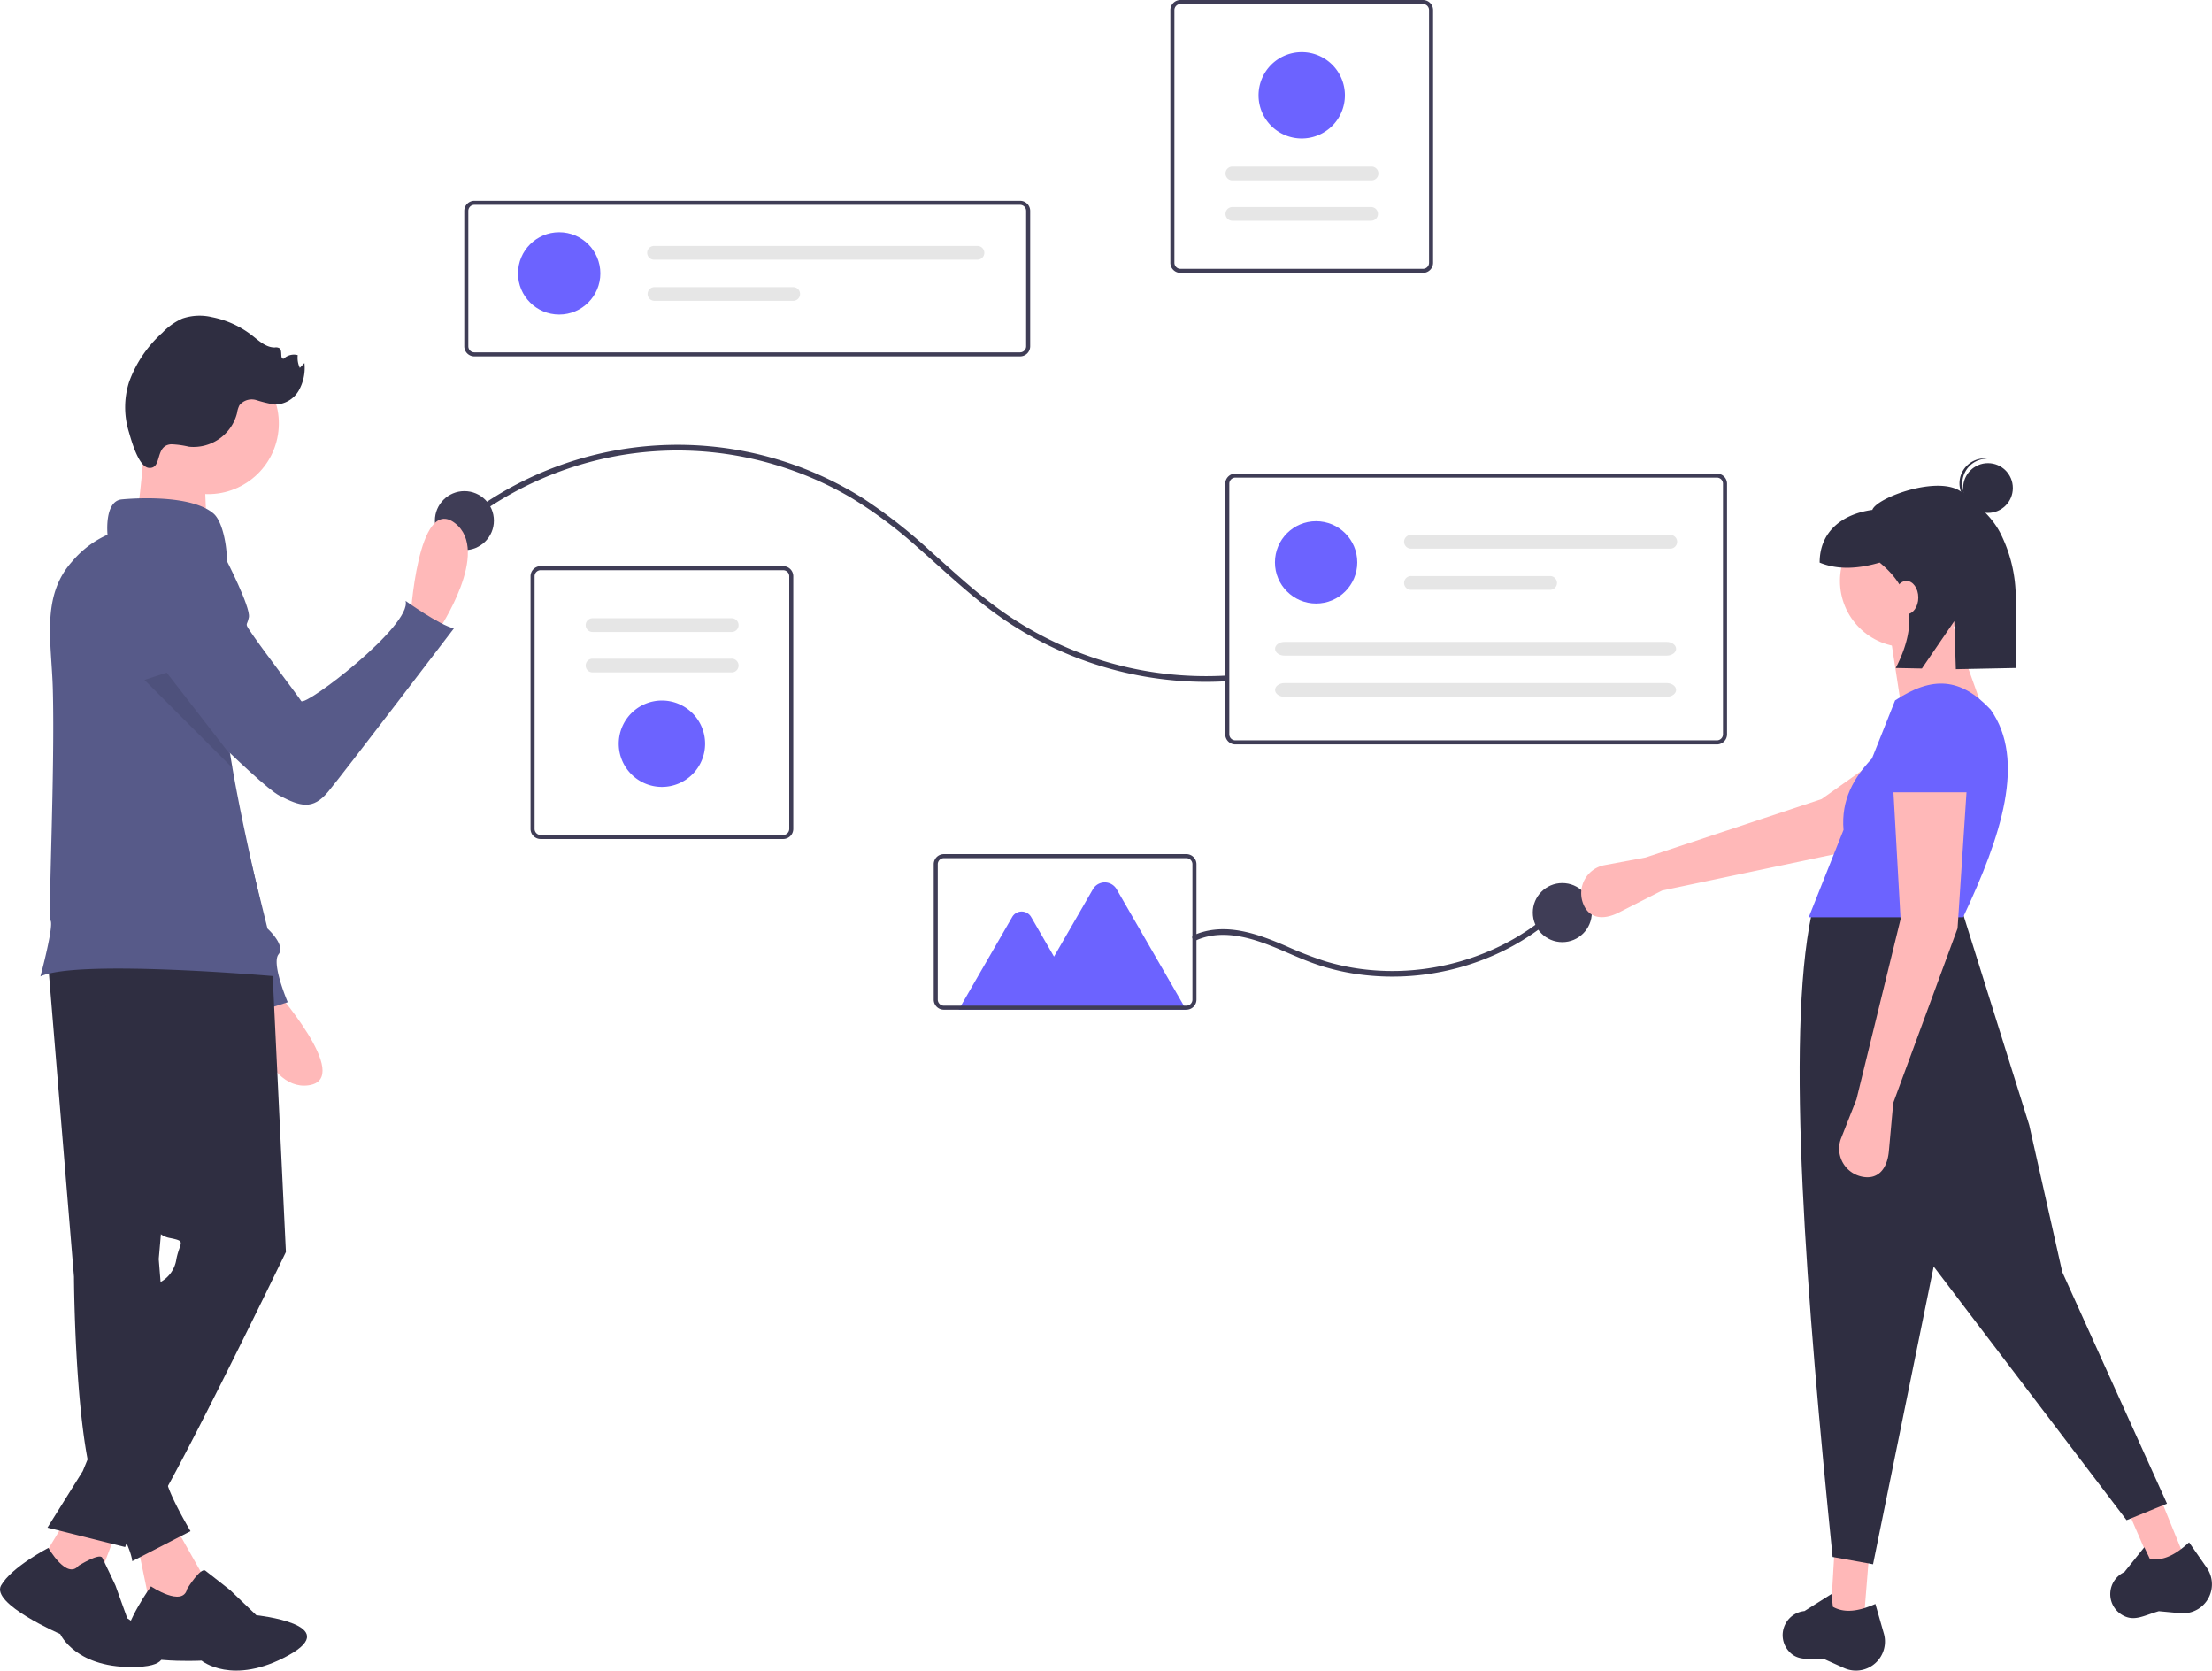 <svg xmlns="http://www.w3.org/2000/svg" width="331.989" height="250.658" viewBox="0 0 331.989 250.658"><defs><style>.a{mix-blend-mode:hard-light;isolation:isolate;}.b{fill:#3f3d56;}.c{fill:#6c63ff;}.d{fill:#e6e6e6;}.e{fill:#ffb8b8;}.f{fill:#2f2e41;}.g{fill:#ffb9b9;}.h{fill:#575a89;}.i{fill:none;stroke:#3f3d56;stroke-miterlimit:10;}.j{opacity:0.1;}</style></defs><g class="a" transform="translate(0)"><path class="b" d="M403.226,196.381h-81.9a1.518,1.518,0,0,1-1.517-1.517V174.548a1.518,1.518,0,0,1,1.517-1.517h81.9a1.518,1.518,0,0,1,1.517,1.517v20.315a1.518,1.518,0,0,1-1.517,1.517Zm-81.9-22.742a.911.911,0,0,0-.91.91v20.315a.911.911,0,0,0,.91.91h81.9a.911.911,0,0,0,.91-.91V174.548a.911.911,0,0,0-.91-.91Z" transform="translate(-250.128 -142.907)"/><circle class="c" cx="6.178" cy="6.178" r="6.178" transform="translate(77.748 34.842)"/><path class="d" d="M400.787,192.745a1.03,1.03,0,1,0,0,2.059h48.541a1.03,1.03,0,0,0,0-2.059Z" transform="translate(-302.593 -155.844)"/><path class="d" d="M400.787,210.718a1.03,1.03,0,0,0,0,2.059h20.887a1.03,1.03,0,0,0,0-2.059Z" transform="translate(-302.593 -167.639)"/><path class="b" d="M386.656,373.462h-36.4a1.518,1.518,0,0,1-1.517-1.517V334.037a1.518,1.518,0,0,1,1.517-1.517h36.4a1.518,1.518,0,0,1,1.517,1.517v37.908A1.518,1.518,0,0,1,386.656,373.462Zm-36.4-40.335a.911.911,0,0,0-.91.91v37.908a.911.911,0,0,0,.91.91h36.4a.911.911,0,0,0,.91-.91V334.037a.911.911,0,0,0-.91-.91Z" transform="translate(-269.112 -247.574)"/><path class="d" d="M373.749,355.263a1.03,1.03,0,0,0,0,2.059h20.887a1.03,1.03,0,1,0,0-2.059Z" transform="translate(-284.849 -262.499)"/><path class="d" d="M373.749,372.911a1.03,1.03,0,0,0,0,2.059h20.887a1.03,1.03,0,1,0,0-2.059Z" transform="translate(-284.849 -274.08)"/><path class="c" d="M393.724,404.137a6.481,6.481,0,1,1,6.481-6.481A6.481,6.481,0,0,1,393.724,404.137Z" transform="translate(-294.38 -286.066)"/><path class="b" d="M629.617,85.393h36.4a1.519,1.519,0,0,1,1.517,1.517v37.908a1.518,1.518,0,0,1-1.517,1.517h-36.4a1.519,1.519,0,0,1-1.517-1.517V86.91A1.519,1.519,0,0,1,629.617,85.393Zm36.4,40.335a.911.911,0,0,0,.91-.91V86.91a.911.911,0,0,0-.91-.91h-36.4a.911.911,0,0,0-.91.91v37.908a.911.911,0,0,0,.91.91Z" transform="translate(-452.446 -85.393)"/><path class="d" d="M674,177.826a1.03,1.03,0,0,0,0-2.059H653.111a1.03,1.03,0,0,0,0,2.059Z" transform="translate(-468.184 -144.702)"/><path class="d" d="M674,160.177a1.03,1.03,0,1,0,0-2.059H653.111a1.03,1.03,0,0,0,0,2.059Z" transform="translate(-468.184 -133.12)"/><path class="c" d="M673.085,108.135a6.481,6.481,0,1,1-6.481,6.481A6.481,6.481,0,0,1,673.085,108.135Z" transform="translate(-477.714 -100.318)"/><path class="b" d="M319.737,291.239a51.889,51.889,0,0,1,21.967-9.93,51.138,51.138,0,0,1,24.243,1.246,51.718,51.718,0,0,1,11.313,4.9,65.835,65.835,0,0,1,10.065,7.5c3.2,2.8,6.288,5.728,9.625,8.365a53.922,53.922,0,0,0,33.55,11.8q1.511,0,3.021-.083c.545-.03.549-.883,0-.852a53.054,53.054,0,0,1-34.682-10.48c-3.459-2.586-6.616-5.543-9.84-8.409a76.111,76.111,0,0,0-9.881-7.713,52.2,52.2,0,0,0-57.632,1.314c-.8.556-1.582,1.138-2.351,1.736-.432.337.175.936.6.6Z" transform="translate(-249.586 -212.812)"/><circle class="b" cx="4.429" cy="4.429" r="4.429" transform="translate(65.27 73.687)"/><circle class="b" cx="4.429" cy="4.429" r="4.429" transform="translate(230.05 132.497)"/><path class="b" d="M725.86,332.748H653.587a1.518,1.518,0,0,1-1.517-1.517v-37.6a1.519,1.519,0,0,1,1.517-1.517H725.86a1.518,1.518,0,0,1,1.517,1.517v37.6A1.518,1.518,0,0,1,725.86,332.748Zm-72.273-40.031a.911.911,0,0,0-.91.91v37.6a.911.911,0,0,0,.91.91H725.86a.911.911,0,0,0,.91-.91v-37.6a.911.911,0,0,0-.91-.91Z" transform="translate(-468.176 -221.054)"/><circle class="c" cx="6.178" cy="6.178" r="6.178" transform="translate(191.351 78.2)"/><path class="d" d="M731.28,318.883a1.03,1.03,0,1,0,0,2.059H770.2a1.03,1.03,0,0,0,0-2.059Z" transform="translate(-519.483 -238.624)"/><path class="d" d="M731.28,336.856a1.03,1.03,0,1,0,0,2.059h20.887a1.03,1.03,0,0,0,0-2.059Z" transform="translate(-519.483 -250.419)"/><path class="d" d="M675.24,365.589c-.783,0-1.421.462-1.421,1.03s.637,1.03,1.421,1.03h57.347c.783,0,1.421-.462,1.421-1.03s-.637-1.03-1.421-1.03Z" transform="translate(-482.449 -269.275)"/><path class="d" d="M675.24,383.562c-.783,0-1.421.462-1.421,1.03s.637,1.03,1.421,1.03h57.347c.783,0,1.421-.462,1.421-1.03s-.637-1.03-1.421-1.03Z" transform="translate(-482.449 -281.07)"/><path class="b" d="M638.333,485.2c4.077-1.769,8.63-.227,12.473,1.4,1.979.84,3.938,1.736,5.986,2.4a34.146,34.146,0,0,0,5.278,1.251,37.3,37.3,0,0,0,10.841.066,37.857,37.857,0,0,0,10.462-3.042,35.372,35.372,0,0,0,9.055-5.92q.515-.465,1.009-.951c.393-.385-.21-.987-.6-.6A34.382,34.382,0,0,1,684,486.034a37,37,0,0,1-10.263,3.3,36.248,36.248,0,0,1-10.815.187,34.053,34.053,0,0,1-5.3-1.151,56.017,56.017,0,0,1-5.844-2.27c-3.879-1.666-8.189-3.3-12.451-2.148a10.389,10.389,0,0,0-1.43.511C637.4,484.677,637.834,485.411,638.333,485.2Z" transform="translate(-458.733 -344.146)"/><path class="c" d="M569.807,489.662H535.661l8.036-13.918a1.641,1.641,0,0,1,2.842,0l3.433,5.946,5.837-10.11a2.054,2.054,0,0,1,3.558,0Z" transform="translate(-391.781 -338.159)"/><path class="b" d="M562.7,481.558H526.3a1.518,1.518,0,0,1-1.517-1.517V459.726a1.518,1.518,0,0,1,1.517-1.517h36.4a1.518,1.518,0,0,1,1.516,1.517v20.315A1.518,1.518,0,0,1,562.7,481.558Zm-36.4-22.742a.911.911,0,0,0-.91.91v20.315a.911.911,0,0,0,.91.91h36.4a.911.911,0,0,0,.91-.91V459.726a.911.911,0,0,0-.91-.91Z" transform="translate(-384.645 -330.058)"/><path class="e" d="M819.618,426.256l-6.488,3.295c-2.316,1.176-4.551.975-5.406-1.477h0a4.29,4.29,0,0,1,3.263-5.631l6.166-1.151,26.409-8.762,16-11.344,5.864,9.343L846.94,420.5Z" transform="translate(-570.169 -292.636)"/><path class="e" d="M804.33,687.391l-4.964-.827.552-9.376h5.24Z" transform="translate(-524.594 -444.412)"/><path class="e" d="M937.668,662.127l-4.8,1.5-3.733-8.619,4.677-2.361Z" transform="translate(-609.754 -428.307)"/><path class="f" d="M958,571.131l-6.067,2.482L922.98,535.555l-9.1,44.676-6.067-1.1c-3.892-38.516-7.065-77.8-3.171-96.384l22.476-.965,10.2,32.542,4.964,22.062Z" transform="translate(-632.764 -345.526)"/><path class="f" d="M907.357,792.574h0a4.356,4.356,0,0,1-2.7-.287l-2.949-1.327c-2.473-.127-4.156.366-5.533-1.431a3.608,3.608,0,0,1-.421-3.637h0a3.633,3.633,0,0,1,2.967-2.159l4.05-2.552.213,1.913c1.851,1.049,4.049.6,6.378-.425l1.271,4.449a4.356,4.356,0,0,1-3.276,5.456Z" transform="translate(-627.894 -542.013)"/><path class="f" d="M1051.65,768.646h0a4.356,4.356,0,0,1-2.647.605l-3.22-.3c-2.38.683-3.812,1.7-5.7.443a3.607,3.607,0,0,1-1.579-3.3h0a3.633,3.633,0,0,1,2.1-3.005l3-3.729.823,1.741c2.091.391,4.023-.751,5.894-2.473l2.647,3.8a4.356,4.356,0,0,1-1.326,6.224Z" transform="translate(-721.771 -527.211)"/><circle class="e" cx="9.928" cy="9.928" r="9.928" transform="translate(276.151 77.237)"/><path class="e" d="M839.656,285.068l-12.962-2.758-1.654-10.755,9.1-1.93Z" transform="translate(-541.443 -176.945)"/><path class="c" d="M929.992,418.845H906.826l5.222-13.109c-.38-4.511,1.532-7.828,4.269-10.717l3.471-8.715c5.609-3.691,9.837-3.416,14.34,1.379C939.465,395.241,935.771,406.6,929.992,418.845Z" transform="translate(-635.363 -281.213)"/><path class="e" d="M928.232,476.789l-.659,7.247c-.235,2.587-1.593,4.373-4.125,3.794h0a4.29,4.29,0,0,1-3.035-5.758l2.3-5.835,6.619-27.026-1.1-19.58h11.031l-1.379,20.959Z" transform="translate(-644.083 -311.303)"/><path class="c" d="M954.011,404.922H941.325l.889-8.275a5.741,5.741,0,0,1,5.449-5.5h0a5.741,5.741,0,0,1,6.023,5.509Z" transform="translate(-658.003 -286.044)"/><circle class="f" cx="3.732" cy="3.732" r="3.732" transform="translate(294.635 69.493)"/><path class="f" d="M973,289.036a3.729,3.729,0,0,1,3.73-3.488c-.077-.01-.153-.022-.232-.027a3.732,3.732,0,0,0-.479,7.448c.078.005.156,0,.233,0A3.729,3.729,0,0,1,973,289.036Z" transform="translate(-678.482 -216.725)"/><path class="f" d="M932.994,298.446c-3.328-2.761-12.874.748-13.49,2.6-4.5.613-7.908,3.239-7.908,7.908h0c2.676,1.1,5.719.961,9.008,0,5.244,4.273,5.6,9.645,2.414,15.816l3.923.078,4.863-7.108.233,7.21,8.993-.18V314.442a21.6,21.6,0,0,0-2.306-9.9C937.323,301.823,935.149,300.233,932.994,298.446Z" transform="translate(-638.494 -224.541)"/><ellipse class="e" cx="1.784" cy="2.498" rx="1.784" ry="2.498" transform="translate(284.341 87.162)"/><path class="g" d="M296.282,326.832s1.074-18.593,6.651-14.368-2.435,16.092-2.435,16.092Z" transform="translate(-234.686 -234.001)"/><path class="g" d="M227.9,515.9s12.388,13.907,5.457,14.863-9.657-13.1-9.657-13.1Z" transform="translate(-187.056 -367.919)"/><path class="h" d="M170.969,324.254h0a8.158,8.158,0,0,1,6,6.754l3.94,28.046,5.524,22.372s2.762,2.486,1.657,3.867,1.381,7.181,1.381,7.181l-6.9,2.21s-.829-5.8-2.21-6.076c-1.214-.243-14.8-36.535-18.074-45.328-.452-1.212-.707-1.9-.707-1.9S162.13,322.874,170.969,324.254Z" transform="translate(-146.285 -242.101)"/><path class="g" d="M182.482,749.885l4.241,7.516c3.284,7.012.366,8.286-7.687,4.81l-1.836-8.875Z" transform="translate(-156.538 -521.474)"/><path class="f" d="M180.822,773.616s2.013-3.278,2.742-2.729,3.732,2.926,3.732,2.926l3.912,3.747s13.218,1.4,4.819,6.029-13.04.791-13.04.791-11.764.612-11.574-2.67,3.984-8.474,3.984-8.474S180.177,776.441,180.822,773.616Z" transform="translate(-152.737 -535.216)"/><path class="f" d="M137.815,490.839l3.976,48.111s.133,28.76,4.374,34.327,4.374,8.35,4.374,8.35l8.747-4.506s-4.506-7.509-3.578-8.658a6.408,6.408,0,0,0,1.193-2.475L154.515,536.3l4.506-51.689Z" transform="translate(-130.69 -347.384)"/><path class="i" d="M155.551,766.85" transform="translate(-142.329 -532.608)"/><path class="g" d="M29.191,662.468l-3.711,9.807-8.416-3.518,4.44-7.349Z" transform="translate(-11.198 -434.057)"/><path class="f" d="M128.889,763.715s3.156-1.973,3.551-1.184,1.973,4.143,1.973,4.143l1.776,4.932s10.85,6.9,1.578,7.3-11.639-4.932-11.639-4.932-10.456-4.537-8.878-7.3,7.1-5.626,7.1-5.626S127.113,765.885,128.889,763.715Z" transform="translate(-117.087 -528.8)"/><path class="f" d="M171.479,500.587l2.121,44.267s-19.35,40.026-21.471,41.086a5.323,5.323,0,0,0-2.651,3.181l-11.663-2.916,5.3-8.482,11.663-28.363a4.676,4.676,0,0,0,2.386-3.446c.53-2.651,1.59-2.651-1.06-3.181a3.293,3.293,0,0,1-2.651-3.181l-8.747-40.291Z" transform="translate(-130.69 -357)"/><circle class="g" cx="10.603" cy="10.603" r="10.603" transform="translate(19.082 72.303) rotate(-80.783)"/><path class="g" d="M176.946,272.159s-.8,13.519-1.855,14.844,11.133,1.06,11.133,1.06-.8-11.4,0-12.458S176.946,272.159,176.946,272.159Z" transform="translate(-155.109 -207.961)"/><path class="h" d="M170.249,374.636s-29.953-2.65-35.518,0c0,0,2.049-7.6,1.519-8.394-.385-.581.677-22.23.344-34.718-.189-7.047-1.815-13.928,2.911-19.16a14.713,14.713,0,0,1,5.3-4s-.529-5.036,2.121-5.3c0,0,10.075-1.062,13.784,2.121,1.186,1.011,1.932,4.09,2.011,6.744-1.836,9.026-1.186,19.043.5,29.434.1.66.217,1.323.33,1.987C165.334,353.657,168.036,364.282,170.249,374.636Z" transform="translate(-128.666 -228.132)"/><path class="f" d="M178.651,242.5a14.114,14.114,0,0,1,2.663.368,6.739,6.739,0,0,0,7.2-5.025,3.855,3.855,0,0,1,.368-1.2,2.378,2.378,0,0,1,2.528-.769,19.517,19.517,0,0,0,2.731.664,4.181,4.181,0,0,0,3.609-2.042,6.925,6.925,0,0,0,.886-4.183l-.694.728a3.525,3.525,0,0,1-.314-1.916,2.223,2.223,0,0,0-2.105.539c-.612.065-.15-1.135-.6-1.55a1.051,1.051,0,0,0-.74-.138c-1.3.013-2.355-.983-3.38-1.785a14.364,14.364,0,0,0-6.067-2.767,7.981,7.981,0,0,0-4.427.215,9.455,9.455,0,0,0-2.989,2.121,18.25,18.25,0,0,0-5.023,7.452,12.545,12.545,0,0,0-.06,7.275c.366,1.235,1.468,5.463,3.082,5.562C177.344,246.173,176.126,242.652,178.651,242.5Z" transform="translate(-152.943 -175.842)"/><path class="h" d="M190.479,328.181l3.8.407s3.729,7.235,3.458,8.743-.86.593.818,3.007,6.441,8.655,7.031,9.571,16.667-11.351,15.668-15.026c0,0,5.078,3.643,7.253,4.128,0,0-16.569,21.73-18.878,24.511s-4.167,2.21-7.34.561-19.226-18.1-19.226-18.1Z" transform="translate(-160.383 -244.726)"/><path class="j" d="M193.354,393.3l-13.2-13.2,3.341-1.09,9.532,12.306C193.127,391.977,193.241,392.64,193.354,393.3Z" transform="translate(-158.474 -278.084)"/></g></svg>